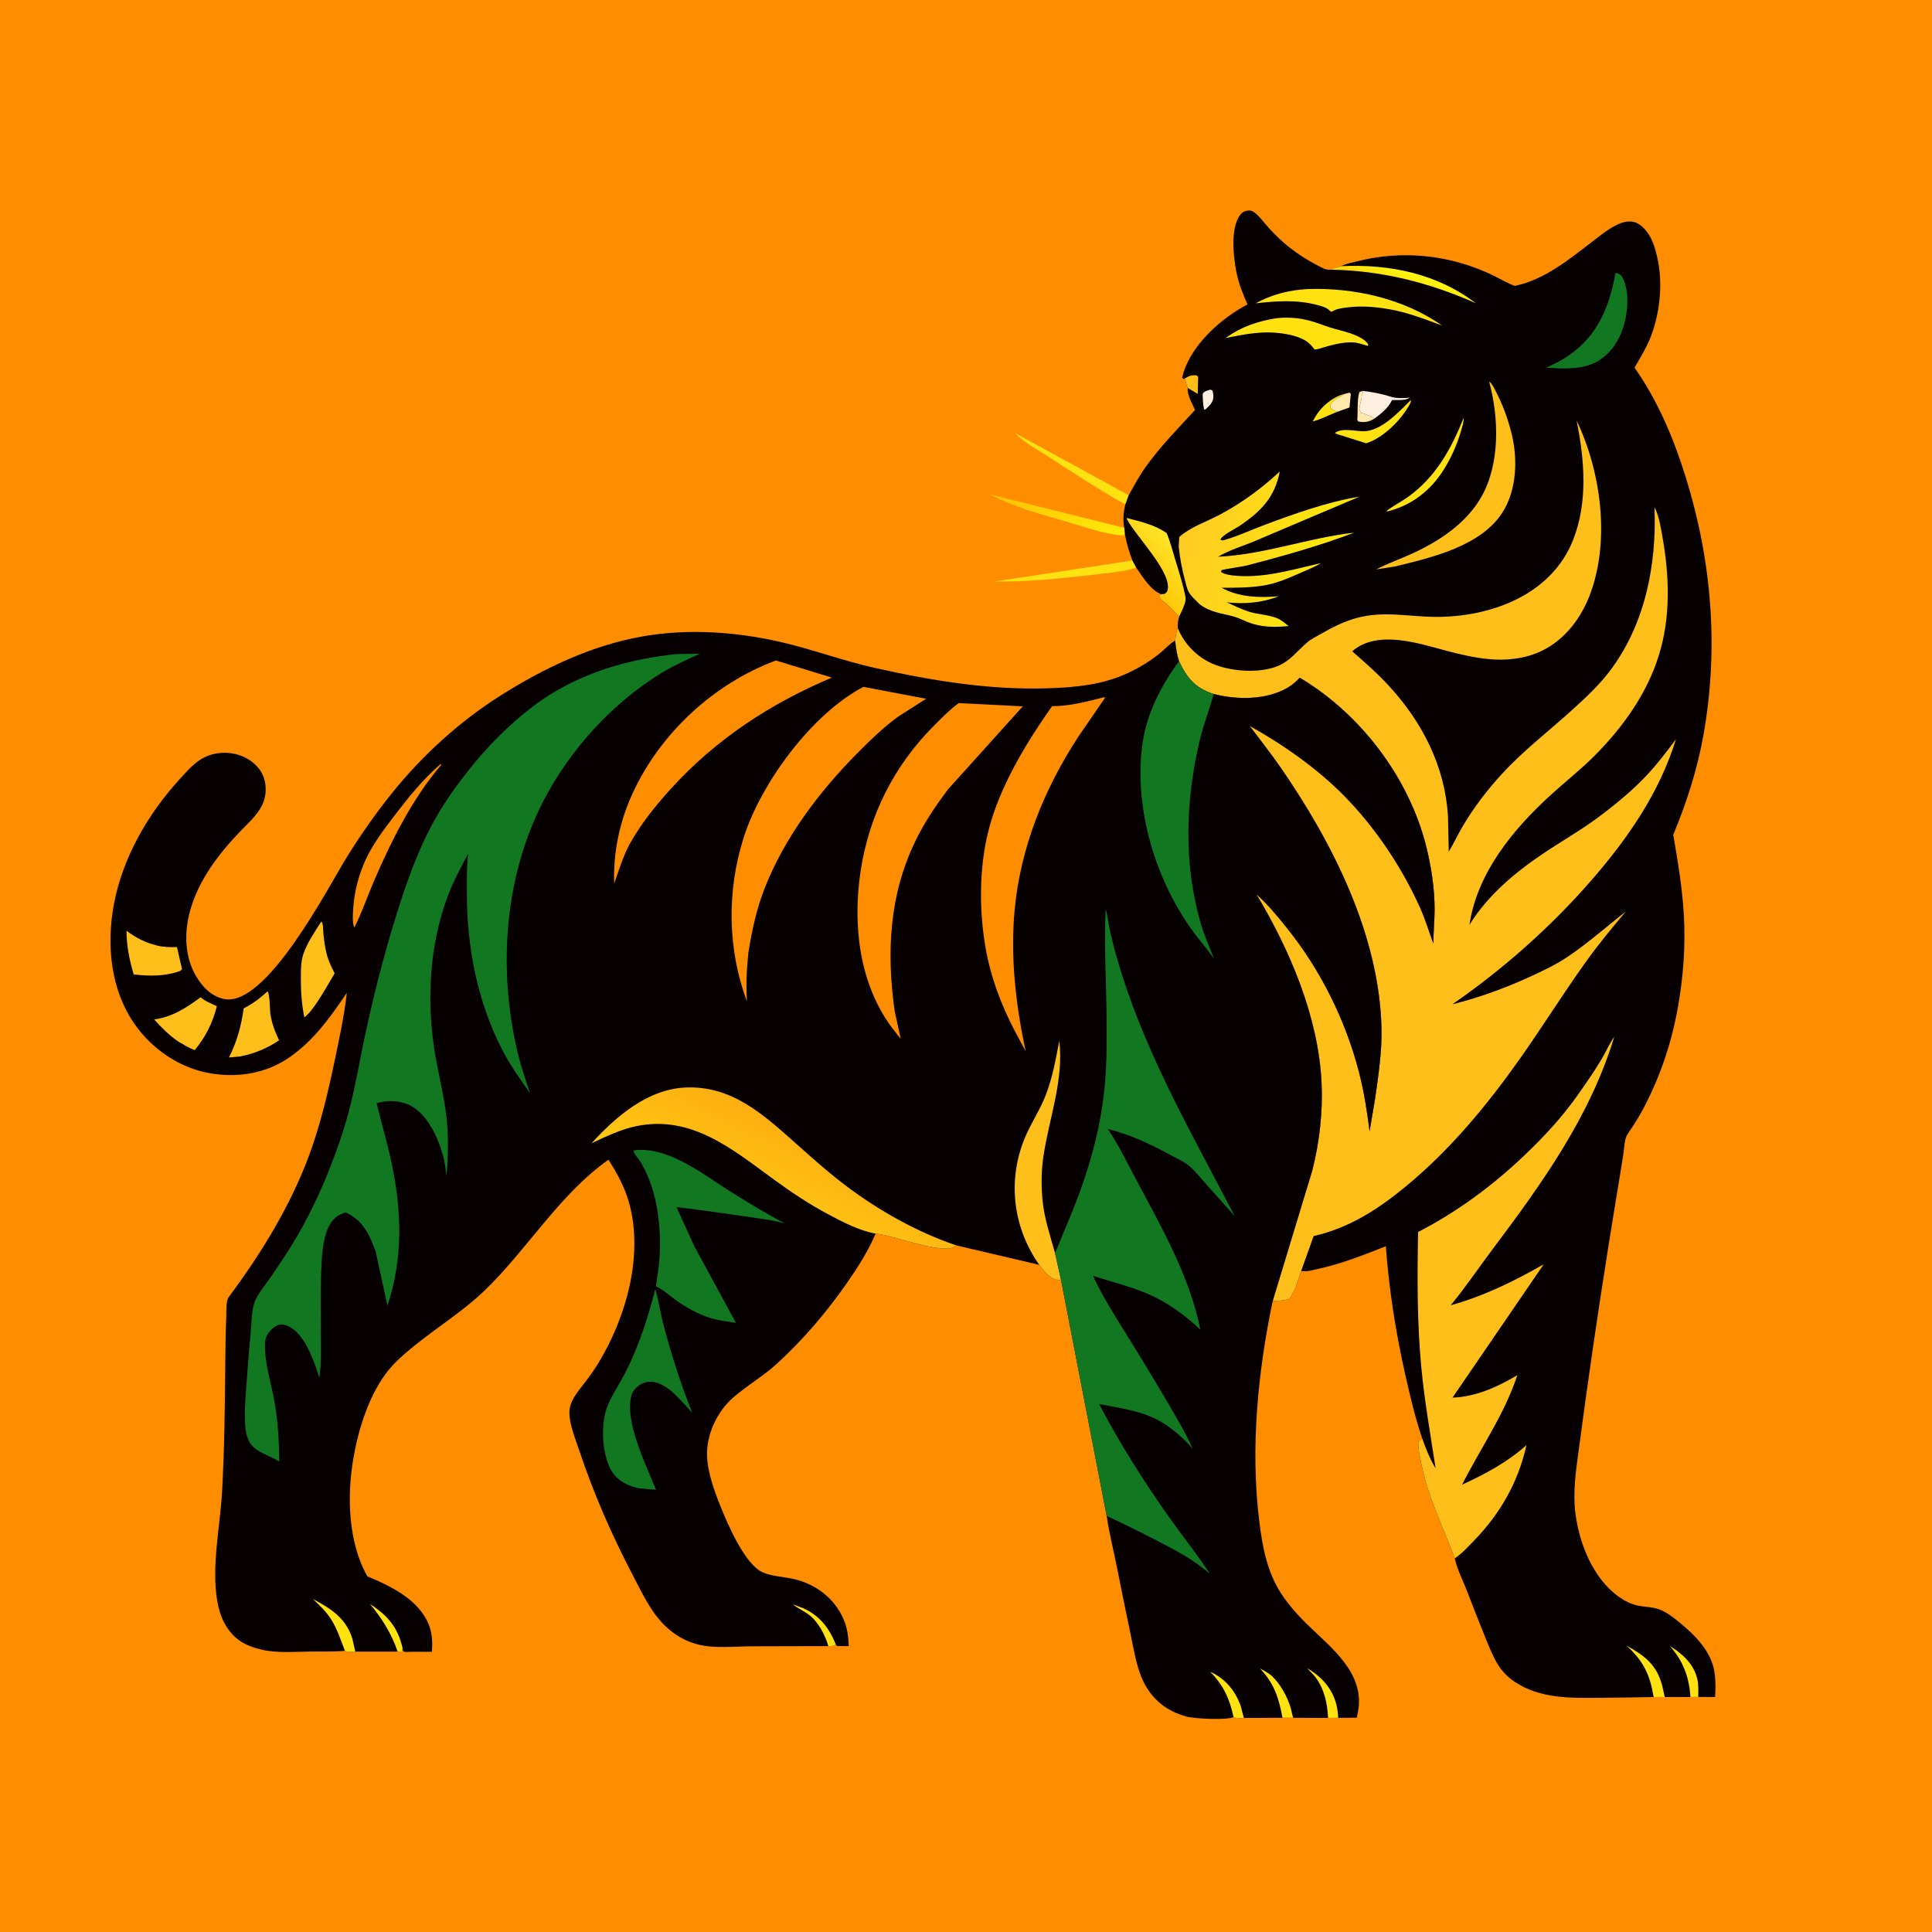 <svg version="1.1" xmlns="http://www.w3.org/2000/svg" style="display: block;" viewBox="0 0 2048 2048" width="1024" height="1024">
<defs>
	<linearGradient id="Gradient1" gradientUnits="userSpaceOnUse" x1="1120.51" y1="515.983" x2="1136.92" y2="578.643">
		<stop class="stop0" offset="0" stop-opacity="1" stop-color="rgb(255,195,1)"/>
		<stop class="stop1" offset="1" stop-opacity="1" stop-color="rgb(255,236,9)"/>
	</linearGradient>
	<linearGradient id="Gradient2" gradientUnits="userSpaceOnUse" x1="1479.3" y1="303.187" x2="1484.94" y2="286.055">
		<stop class="stop0" offset="0" stop-opacity="1" stop-color="rgb(255,216,6)"/>
		<stop class="stop1" offset="1" stop-opacity="1" stop-color="rgb(255,247,16)"/>
	</linearGradient>
	<linearGradient id="Gradient3" gradientUnits="userSpaceOnUse" x1="1212.59" y1="609.536" x2="1246.32" y2="579.863">
		<stop class="stop0" offset="0" stop-opacity="1" stop-color="rgb(255,201,8)"/>
		<stop class="stop1" offset="1" stop-opacity="1" stop-color="rgb(255,228,40)"/>
	</linearGradient>
	<linearGradient id="Gradient4" gradientUnits="userSpaceOnUse" x1="1401.63" y1="597.078" x2="1253.47" y2="560.886">
		<stop class="stop0" offset="0" stop-opacity="1" stop-color="rgb(255,231,11)"/>
		<stop class="stop1" offset="1" stop-opacity="1" stop-color="rgb(255,203,36)"/>
	</linearGradient>
	<linearGradient id="Gradient5" gradientUnits="userSpaceOnUse" x1="850.749" y1="1199.57" x2="809.287" y2="1286.58">
		<stop class="stop0" offset="0" stop-opacity="1" stop-color="rgb(252,175,17)"/>
		<stop class="stop1" offset="1" stop-opacity="1" stop-color="rgb(255,200,19)"/>
	</linearGradient>
</defs>
<path transform="translate(0,0)" fill="rgb(254,141,0)" d="M 0 0 L 2048 0 L 2048 2048 L 0 2048 L 0 0 z"/>
<path transform="translate(0,0)" fill="rgb(255,226,16)" d="M 1200.41 594.128 L 1204.49 601.803 C 1189.28 606.462 1172.44 607.641 1156.64 609.479 C 1122.78 613.42 1088.29 616.916 1054.17 616.445 L 1200.41 594.128 z"/>
<path transform="translate(0,0)" fill="rgb(255,226,16)" d="M 1192.87 534.752 C 1164.53 518.709 1137.32 501.12 1110.09 483.297 C 1099.27 476.217 1084.69 468.635 1076.02 459.122 L 1196.48 524.966 L 1192.87 534.752 z"/>
<path transform="translate(0,0)" fill="url(#Gradient1)" d="M 1049.84 524.136 L 1191.8 559.522 L 1192.46 566.334 L 1190.82 567.63 C 1171.84 566.501 1150.81 558.954 1132.61 553.584 C 1105.13 545.471 1075.06 537.894 1049.84 524.136 z"/>
<path transform="translate(0,0)" fill="rgb(7,0,0)" d="M 1322.44 322.669 C 1317.45 311.547 1312.94 300.371 1310.61 288.349 C 1307.41 271.876 1304.06 242.165 1314.59 227.854 C 1316.55 225.19 1318.95 223.712 1322.23 223.313 C 1325.25 222.946 1327.04 223.239 1329.5 225.033 C 1335.02 229.05 1339.95 235.99 1344.57 241.133 C 1351.42 248.747 1358.75 255.914 1366.81 262.247 C 1376.55 269.904 1386.81 276.349 1397.84 281.981 C 1402.16 284.185 1405.75 286.44 1410.67 285.844 C 1412.53 284.763 1414.39 284.181 1416.49 283.698 C 1418.29 283.283 1419.97 282.78 1421.73 282.158 C 1427.13 279.256 1434.12 278.172 1440.1 276.68 C 1476.59 267.588 1514.8 268.737 1550.81 279.5 C 1561.77 282.774 1572.28 286.882 1582.58 291.863 C 1590.24 295.572 1597.71 300.111 1605.7 303.047 C 1636.96 296.715 1663.33 274.98 1688.1 255.975 C 1696.82 249.285 1706.09 241.575 1716.28 237.261 C 1722.73 234.533 1730.42 233.356 1736.66 237.255 C 1750.28 245.774 1754.91 262.792 1757.74 277.597 C 1762.76 303.926 1758.97 335.529 1748.6 360.098 C 1744.21 370.5 1738.23 379.94 1732.72 389.753 C 1757.69 425.391 1774.3 465.03 1787.13 506.436 C 1814.6 595.06 1822.01 686.871 1805.87 778.4 C 1799.38 815.158 1788.03 850.451 1773.73 884.877 C 1778.52 912.783 1783.29 941.215 1784.93 969.5 C 1786.82 1002.06 1784.5 1034.24 1778.9 1066.32 C 1772.19 1104.69 1760.09 1141.09 1741.82 1175.5 C 1738.35 1182.04 1734.5 1188.36 1730.46 1194.57 C 1728.24 1197.97 1724.63 1202.31 1723.44 1206.18 C 1721.78 1211.61 1721.64 1218.35 1720.75 1224 C 1718.45 1238.67 1716 1253.32 1713.58 1267.98 C 1701.88 1338.96 1690.99 1409.86 1681.11 1481.12 C 1678.48 1500.12 1675.95 1519.14 1673.37 1538.16 C 1670.5 1559.31 1667.32 1581.35 1669.81 1602.67 C 1673.59 1635.07 1688.28 1672.73 1715.74 1692.46 C 1722.03 1696.97 1728.86 1700.47 1736.5 1702.04 C 1743.58 1703.5 1751.32 1703.39 1758.17 1705.77 C 1766.43 1708.64 1773.77 1714.52 1780.45 1719.97 C 1796.6 1733.15 1813.71 1750.21 1817.28 1771.77 C 1818.75 1780.63 1818.69 1790.01 1818.01 1798.94 L 1800.21 1798.83 L 1791.95 1798.91 L 1764.69 1798.89 L 1752.96 1798.96 C 1733.79 1799.26 1714.63 1799.6 1695.46 1799.76 C 1664.35 1800.01 1632.4 1800.77 1605.41 1782.66 C 1598.04 1777.71 1591.98 1771.4 1587.39 1763.8 C 1581.86 1754.62 1577.96 1744.29 1573.91 1734.39 C 1567.19 1717.97 1560.84 1701.38 1554.39 1684.84 C 1550.36 1674.49 1544.24 1662.6 1542.13 1651.83 C 1529.72 1618.68 1514.32 1588.48 1507.05 1553.46 C 1505.38 1545.41 1503.27 1536.75 1503.42 1528.5 L 1507.66 1525.01 C 1500.16 1502.91 1494.76 1479.88 1489.63 1457.13 C 1479.43 1411.96 1472.48 1367.24 1469.02 1321.09 C 1444.96 1330.59 1421.67 1339.8 1396.3 1345.28 C 1391.36 1346.35 1384.24 1348.6 1379.31 1347.2 C 1375.88 1356.64 1373.04 1369.2 1366.5 1376.88 C 1361.04 1378.7 1354.86 1378.91 1349.13 1379.06 L 1391.13 1240.62 C 1398.74 1210.32 1402.41 1178.74 1400.89 1147.5 C 1397.49 1077.72 1367.37 1007.26 1331.82 947.937 C 1343.69 958.44 1354.26 971.369 1364.18 983.717 C 1399.68 1027.94 1425.99 1080.73 1440.34 1135.59 C 1445.82 1156.56 1449.09 1177.69 1451.81 1199.15 L 1457.66 1164.57 C 1461.14 1140.21 1465.03 1114.34 1464.43 1089.72 C 1462.03 990.938 1412.73 893.617 1357.66 813.81 C 1347.15 798.573 1335.74 784.22 1324.64 769.415 C 1360.18 789.2 1396.19 814.458 1424.72 843.422 C 1457.83 877.032 1486.14 919.312 1505.42 962.302 C 1510.98 974.702 1514.72 987.578 1519.47 1000.27 C 1519.41 988.45 1520.66 976.634 1520.73 964.825 C 1520.85 942.479 1517.24 918.649 1511.8 897.027 C 1493.44 824.119 1442.26 756.733 1377.79 718.39 C 1374.29 722.138 1370.01 725.969 1365.59 728.602 C 1342.75 742.21 1311.6 742.07 1286.53 735.661 L 1285.23 735.283 C 1266.58 728.952 1257.79 718.169 1249.85 700.968 C 1247.5 693.779 1246.46 686.651 1245.68 679.168 C 1246.35 674.399 1246.6 670.433 1248.59 665.945 C 1248.16 661.3 1248.69 657.954 1250.01 653.492 C 1248.45 652.428 1247.5 651.622 1246.34 650.109 C 1242.84 645.544 1237.62 640.913 1233.12 637.327 L 1232 636.469 C 1229.89 634.708 1229.84 634.645 1229.51 632 L 1228.38 630.686 L 1230.84 629.949 C 1219.49 625.309 1211.19 611.43 1204.49 601.803 L 1200.41 594.128 C 1196.87 584.863 1194.21 576.094 1192.46 566.334 L 1191.8 559.522 C 1190.03 551.204 1190.94 542.935 1192.87 534.752 L 1196.48 524.966 C 1202.2 514.628 1207.62 504.579 1214.5 494.917 C 1229.9 473.304 1248.85 454.104 1266.77 434.589 C 1263.76 427.626 1258.24 418.812 1259.06 411.223 C 1257.58 408.19 1256.81 404.522 1255.95 401.263 L 1254.71 401.66 L 1253.05 400.5 L 1254.64 394.617 C 1264.43 364.146 1294.84 337.113 1322.44 322.669 z"/>
<path transform="translate(0,0)" fill="rgb(254,239,224)" d="M 1283.01 413.036 L 1285.17 413.925 C 1285.93 416.164 1286.28 418.068 1286.24 420.453 C 1286.12 426.779 1281.92 429.98 1277.73 434.103 L 1276.3 433.855 C 1275.17 428.361 1275.02 423.085 1274.89 417.5 C 1276.43 414.451 1279.86 414.128 1283.01 413.036 z"/>
<path transform="translate(0,0)" fill="rgb(254,232,170)" d="M 1457.34 443.493 C 1451.47 447.213 1446.81 448.089 1440 446.886 L 1438.76 445 C 1439.6 435.888 1438.35 423.962 1441.01 415.5 L 1444.52 414.328 C 1444.5 416.624 1444.81 417.014 1443.49 419 L 1443.5 419.914 C 1443.49 422.345 1443.23 423.279 1442.49 425.5 L 1440.95 433.5 L 1442.52 437.5 C 1447.75 439.127 1452.6 440.698 1457.34 443.493 z"/>
<path transform="translate(0,0)" fill="rgb(254,191,27)" d="M 1255.95 401.263 C 1260.27 398.375 1263.32 397.454 1268.5 397.904 L 1270.1 399.5 L 1269.65 417.564 L 1259.06 411.223 C 1257.58 408.19 1256.81 404.522 1255.95 401.263 z"/>
<path transform="translate(0,0)" fill="rgb(255,226,16)" d="M 1391.56 446.738 L 1394.01 442.246 C 1400.71 430.759 1412.22 421.143 1425.03 417.596 L 1424.26 418.21 C 1422.6 419.512 1421.47 420.359 1419.48 421.088 C 1416.18 422.3 1411.46 426.309 1410 429.5 C 1410.43 432.228 1410.18 432.653 1412.55 434.311 C 1414.11 435.403 1415.94 435.891 1417.73 436.484 C 1408.78 439.734 1400.93 444.298 1391.56 446.738 z"/>
<path transform="translate(0,0)" fill="rgb(254,232,170)" d="M 1425.03 417.596 L 1430.5 416.173 L 1431.94 417.5 L 1430.49 431.949 L 1417.73 436.484 C 1415.94 435.891 1414.11 435.403 1412.55 434.311 C 1410.18 432.653 1410.43 432.228 1410 429.5 C 1411.46 426.309 1416.18 422.3 1419.48 421.088 C 1421.47 420.359 1422.6 419.512 1424.26 418.21 L 1425.03 417.596 z"/>
<path transform="translate(0,0)" fill="rgb(255,226,16)" d="M 1791.95 1798.91 C 1790.55 1777.72 1784.27 1760.9 1770.18 1744.86 C 1783.6 1753.18 1795.66 1764.02 1799.3 1780.21 C 1800.63 1786.13 1800.31 1792.79 1800.21 1798.83 L 1791.95 1798.91 z"/>
<path transform="translate(0,0)" fill="rgb(255,226,16)" d="M 1724.09 1744.38 C 1743.29 1755.03 1755.94 1764.43 1761.93 1786.5 L 1764.69 1798.89 L 1752.96 1798.96 C 1749 1775.24 1742.12 1760.62 1724.09 1744.38 z"/>
<path transform="translate(0,0)" fill="rgb(255,226,16)" d="M 1551.62 442.758 C 1551.71 447.511 1549.75 453.322 1548.41 457.881 C 1544.32 471.756 1538.33 485.134 1530.7 497.422 C 1516.71 519.968 1495.94 536.197 1470 542.267 C 1470 541.123 1471.1 540.593 1472 539.952 C 1478.56 535.284 1485.89 531.567 1492.52 526.806 C 1522.06 505.591 1538.36 475.849 1551.62 442.758 z"/>
<path transform="translate(0,0)" fill="rgb(254,239,224)" d="M 1444.52 414.328 C 1454.47 415.582 1464.07 417.239 1473.62 420.379 C 1479.68 422.375 1487.96 422.271 1494.28 421.5 C 1490.51 424.841 1480.66 423.965 1475.64 424.039 C 1471.45 432.665 1464.79 437.759 1457.34 443.493 C 1452.6 440.698 1447.75 439.127 1442.52 437.5 L 1440.95 433.5 L 1442.49 425.5 C 1443.23 423.279 1443.49 422.345 1443.5 419.914 L 1443.49 419 C 1444.81 417.014 1444.5 416.624 1444.52 414.328 z"/>
<path transform="translate(0,0)" fill="rgb(255,226,16)" d="M 1495.63 423.944 C 1495.61 425.503 1495.42 426.672 1494.67 428.061 C 1485.49 444.984 1466.9 463.872 1448.22 469.909 L 1422.24 461.649 C 1419.75 460.946 1417.22 460.413 1415.02 459 C 1422.54 453.211 1436.53 457.157 1445.46 457.156 C 1464.17 457.155 1483.44 436.09 1495.63 423.944 z"/>
<path transform="translate(0,0)" fill="url(#Gradient2)" d="M 1421.73 282.158 C 1472.89 279.793 1523.02 289.821 1564.43 321.442 C 1514.92 299.473 1465.03 286.872 1410.67 285.844 C 1412.53 284.763 1414.39 284.181 1416.49 283.698 C 1418.29 283.283 1419.97 282.78 1421.73 282.158 z"/>
<path transform="translate(0,0)" fill="rgb(255,226,16)" d="M 1352.94 337.347 C 1363.39 336.252 1373.76 336.64 1384 338.943 L 1387.62 339.763 C 1395.14 341.673 1402.42 344.752 1409.81 347.123 C 1421.12 350.748 1443.93 354.534 1450.5 365.235 L 1449.87 366.624 C 1445.18 365.393 1440.32 363.438 1435.48 363.04 C 1422.95 362.011 1409.07 366.445 1397.22 369.98 L 1393.52 370.5 C 1391.05 367.217 1388.44 364.13 1385 361.817 C 1378.51 357.454 1369.31 355.04 1361.62 353.814 C 1338.99 350.206 1321.04 354.019 1299.04 358.354 C 1315.96 346.353 1332.58 340.64 1352.94 337.347 z"/>
<path transform="translate(0,0)" fill="url(#Gradient3)" d="M 1193.99 548.984 C 1208.88 552.899 1223.88 556.168 1236.68 565.113 C 1240.46 573.848 1242.67 583.006 1245.45 592.076 C 1249.53 605.397 1253.66 618.293 1256.49 631.923 C 1257.54 636.975 1255.47 641.12 1253.65 645.732 L 1250.01 653.492 C 1248.45 652.428 1247.5 651.622 1246.34 650.109 C 1242.84 645.544 1237.62 640.913 1233.12 637.327 L 1232 636.469 C 1229.89 634.708 1229.84 634.645 1229.51 632 L 1228.38 630.686 L 1230.84 629.949 L 1234.5 629.627 C 1235.96 628.392 1236.91 628.009 1237.51 626.125 C 1243.43 607.543 1203.25 567.525 1194.76 550.552 L 1193.99 548.984 z"/>
<path transform="translate(0,0)" fill="rgb(255,226,16)" d="M 1385.58 306.432 C 1434.7 304.621 1488.04 316.436 1528.54 345.059 C 1512.31 338.994 1496.91 333.074 1479.97 329.212 C 1462.48 325.58 1444.84 323.579 1427.04 326.006 C 1422.54 326.621 1417.23 327.258 1413.24 329.574 L 1411.72 330.5 L 1410.22 329.906 L 1408.03 327.917 C 1404.79 325.378 1399.61 324.17 1395.63 323.121 C 1374.41 317.532 1352.5 319.084 1331 321.55 C 1348.43 312.09 1365.81 307.663 1385.58 306.432 z"/>
<path transform="translate(0,0)" fill="rgb(17,119,33)" d="M 1712.55 289.197 C 1714 289.63 1715.93 290.08 1717.18 290.959 C 1720.24 293.112 1722.17 298.802 1723.03 302.328 L 1723.38 303.817 C 1724.7 309.188 1725.09 313.978 1725.04 319.501 C 1724.85 339.226 1718.43 361.251 1703.77 375.184 C 1689.25 388.991 1673.7 390.651 1654.6 390.568 L 1638.74 389.713 C 1647.01 386.236 1655.2 382.146 1662.6 377.068 C 1693.87 355.624 1705.92 325.262 1712.55 289.197 z"/>
<path transform="translate(0,0)" fill="rgb(254,191,27)" d="M 1578.56 404.617 L 1579.33 405.067 C 1581.81 406.971 1583.97 411.783 1585.44 414.574 C 1593 428.933 1598.65 444.512 1602.5 460.272 C 1608.93 486.563 1607.78 518.822 1593.19 542.384 C 1570.63 578.833 1517.72 591.019 1478.73 600.466 L 1458.69 603.595 C 1471.14 597.228 1484.52 592.54 1497.25 586.681 C 1526.02 573.428 1554.38 554.706 1570.36 526.642 C 1590.27 491.686 1588.98 442.357 1578.56 404.617 z"/>
<path transform="translate(0,0)" fill="url(#Gradient4)" d="M 1250.06 569.218 C 1262.56 558.246 1278.61 553.289 1293.13 545.533 C 1316.57 533.013 1337.24 517.852 1356.65 499.78 C 1351.36 526.993 1336.9 541.922 1314.39 557.196 C 1309.72 560.36 1294.95 567.499 1293.67 572.08 C 1296.21 573.442 1296.91 572.744 1299.7 571.913 C 1313.01 567.946 1326.17 561.798 1339.21 556.909 C 1371.64 544.746 1406.88 532.061 1441.13 526.471 C 1404.62 542.039 1368 557.378 1331.5 572.984 C 1317.82 578.832 1304.09 582.587 1291.12 590.17 C 1339.99 587.999 1386.89 570.089 1435.49 564.633 C 1398.68 578.642 1359.67 589.501 1321.57 599.472 C 1318.13 600.371 1296.08 603.641 1295.25 604.292 C 1294.73 604.707 1294.55 605.431 1294.2 606 C 1298.28 610.134 1313.03 610.653 1318.98 610.744 C 1346.65 611.164 1373.62 602.939 1400.34 596.904 C 1393.64 601.065 1386.08 603.928 1378.88 607.126 C 1366.48 612.632 1353.83 618.173 1340.37 620.5 C 1325.34 623.098 1310.16 623.052 1294.97 623.044 C 1312.78 633.113 1335.61 633.946 1355.52 631.992 C 1337.99 639.032 1319.05 640.538 1300.4 638.525 C 1308.09 641.947 1315.95 645.918 1323.98 648.416 C 1333.47 651.368 1344.68 651.654 1353.69 655.279 C 1357.94 656.988 1362.38 660.738 1365.87 663.656 C 1350.86 665.06 1336.99 665.085 1322.79 659.481 C 1317.68 657.461 1312.63 654.787 1307.31 653.372 C 1294.07 649.848 1283.15 649.113 1271.7 640.568 C 1268.08 636.778 1263.05 632.489 1260.37 628.03 C 1258.14 624.337 1257.09 618.729 1255.97 614.573 C 1252.86 603.088 1250.8 591.543 1249.48 579.73 L 1250.06 569.218 z"/>
<path transform="translate(0,0)" fill="rgb(254,191,27)" d="M 1503.25 1305.95 C 1545.31 1284.35 1583.4 1255.98 1617.47 1223.29 C 1637.31 1204.26 1655.63 1184.48 1671.55 1162.04 C 1680.54 1149.35 1689.57 1136.46 1697.54 1123.1 C 1702.26 1115.19 1705.96 1106.43 1711.26 1098.92 C 1685.24 1184.14 1634.69 1254.3 1581.84 1324.73 C 1567.19 1344.26 1553.32 1364.85 1537.8 1383.65 C 1572.74 1373.95 1605.04 1358.2 1636.39 1340.21 L 1539.71 1481.54 C 1564.11 1480.78 1587.92 1470.09 1608.45 1457.71 C 1594.89 1499.12 1569.36 1535.25 1549.83 1573.84 C 1574.72 1562.31 1597.42 1550.37 1618.1 1531.91 C 1609.3 1571.66 1589.9 1605.2 1561.48 1634.18 C 1555.42 1640.37 1549.43 1647.1 1542.13 1651.83 C 1529.72 1618.68 1514.32 1588.48 1507.05 1553.46 C 1505.38 1545.41 1503.27 1536.75 1503.42 1528.5 L 1507.66 1525.01 C 1511.61 1536.06 1515.75 1546.48 1521.82 1556.55 C 1516.35 1520.57 1510 1485.23 1506.59 1448.88 C 1502.12 1401.25 1502.33 1353.72 1503.25 1305.95 z"/>
<path transform="translate(0,0)" fill="rgb(254,191,27)" d="M 1248.59 665.945 C 1255.2 682.503 1269.08 696.656 1285.5 703.667 C 1304.84 711.929 1335.23 714.072 1354.71 705.955 C 1367.61 700.576 1375.26 689.948 1385.5 681.116 C 1389.67 677.516 1395.02 674.947 1399.79 672.203 C 1412.13 665.095 1424.68 658.714 1438.5 654.986 C 1466.85 647.338 1493.5 653.809 1521.99 653.931 C 1580.36 654.181 1644.6 630.595 1667.55 572.369 C 1683.47 531.975 1679.62 487.319 1671.28 445.785 C 1696.92 499.658 1706.75 571.129 1686.25 628.1 C 1676.83 654.285 1659.3 678.11 1633.7 690.211 C 1616.27 698.452 1596.25 700.549 1577.2 698.591 C 1562.76 697.107 1548.45 693.841 1534.45 690.143 C 1503.97 682.093 1460.35 667.053 1433.36 690.377 C 1446.88 702.232 1460.41 714.067 1472.57 727.341 C 1507.88 765.888 1531.48 811.986 1534.92 864.787 L 1535.74 902.784 C 1541.07 894.07 1545.3 884.733 1550.5 875.93 C 1562.16 856.162 1576.48 837.409 1592.01 820.5 C 1614.8 795.684 1641.07 775.648 1665.92 753.14 C 1679.66 740.702 1693.95 727.532 1705.3 712.844 C 1743.65 663.176 1756.32 599.189 1753.82 537.642 C 1758.66 546.797 1760.49 559.066 1762.29 569.186 C 1769.63 610.616 1771.09 653.691 1758.57 694.289 C 1745.95 735.223 1720.42 770.831 1690.44 800.96 C 1675.72 815.764 1659.19 828.674 1643.78 842.738 C 1603.93 879.104 1565.84 925.252 1557.7 980.255 C 1577.32 948.825 1605.99 924.812 1636.52 904.332 C 1655.61 891.523 1675.82 880.103 1694.25 866.36 C 1712.5 852.753 1730.33 838.117 1745.92 821.5 C 1757.08 809.601 1766.8 796.642 1776.59 783.624 C 1758.96 840.548 1725.66 888.622 1686.88 933.215 C 1643.82 982.742 1593.51 1027.27 1539.54 1064.61 C 1567.16 1057.75 1594.74 1047.75 1620.61 1035.96 C 1635.18 1029.32 1649.59 1022.53 1662.88 1013.5 C 1684.3 998.952 1703.28 982.072 1723.55 966.109 C 1708.84 983.489 1694.46 1000.94 1681.18 1019.46 C 1656.79 1053.47 1634.64 1089.14 1610.44 1123.32 C 1575.88 1172.12 1537.38 1218.57 1491.18 1256.84 C 1461.26 1281.63 1430.84 1301.48 1392.5 1310.28 L 1379.31 1347.2 C 1375.88 1356.64 1373.04 1369.2 1366.5 1376.88 C 1361.04 1378.7 1354.86 1378.91 1349.13 1379.06 L 1391.13 1240.62 C 1398.74 1210.32 1402.41 1178.74 1400.89 1147.5 C 1397.49 1077.72 1367.37 1007.26 1331.82 947.937 C 1343.69 958.44 1354.26 971.369 1364.18 983.717 C 1399.68 1027.94 1425.99 1080.73 1440.34 1135.59 C 1445.82 1156.56 1449.09 1177.69 1451.81 1199.15 L 1457.66 1164.57 C 1461.14 1140.21 1465.03 1114.34 1464.43 1089.72 C 1462.03 990.938 1412.73 893.617 1357.66 813.81 C 1347.15 798.573 1335.74 784.22 1324.64 769.415 C 1360.18 789.2 1396.19 814.458 1424.72 843.422 C 1457.83 877.032 1486.14 919.312 1505.42 962.302 C 1510.98 974.702 1514.72 987.578 1519.47 1000.27 C 1519.41 988.45 1520.66 976.634 1520.73 964.825 C 1520.85 942.479 1517.24 918.649 1511.8 897.027 C 1493.44 824.119 1442.26 756.733 1377.79 718.39 C 1374.29 722.138 1370.01 725.969 1365.59 728.602 C 1342.75 742.21 1311.6 742.07 1286.53 735.661 L 1285.23 735.283 C 1266.58 728.952 1257.79 718.169 1249.85 700.968 C 1247.5 693.779 1246.46 686.651 1245.68 679.168 C 1246.35 674.399 1246.6 670.433 1248.59 665.945 z"/>
<path transform="translate(0,0)" fill="rgb(7,0,0)" d="M 367.665 1052.41 C 350.266 1078.07 333.156 1102.39 307.394 1120.44 C 282.334 1138 251.983 1142.89 222.056 1137.61 C 190.185 1131.99 161.121 1112.02 142.644 1085.52 C 117.109 1048.89 112.717 1001.51 120.735 958.572 C 129.919 909.389 156.514 863.266 189.906 826.558 C 196.672 819.121 203.726 810.859 212.219 805.37 C 223.361 798.171 237.057 796.319 249.885 799.362 C 260.421 801.862 271.081 808.634 276.672 818.019 C 282.96 828.573 283.192 842.164 277.981 853.207 C 272.847 864.089 262.783 872.778 254.561 881.385 C 231.39 905.643 210.403 933.02 201.391 965.877 C 195.211 988.411 195.647 1014.27 207.859 1034.79 C 214.551 1046.03 223.453 1055.57 236.597 1058.78 C 281.873 1069.87 348.356 939.366 368.712 906.815 C 382.95 884.047 398.717 861.616 415.536 840.697 C 447.834 800.525 487.686 764.225 531.386 736.802 C 577.734 707.717 627.872 683.759 682.245 674.43 C 730.084 666.222 780.188 669.705 827.344 680.509 C 860.845 688.185 893.208 700.346 926.737 707.87 C 987.653 721.539 1049.16 731.703 1111.79 729.578 C 1139.87 728.625 1167.1 726.068 1193.1 714.579 C 1206.36 708.723 1218.94 701.081 1230.18 691.924 C 1234.84 688.128 1239.69 682.588 1244.79 679.617 L 1245.68 679.168 C 1246.46 686.651 1247.5 693.779 1249.85 700.968 C 1257.79 718.169 1266.58 728.952 1285.23 735.283 L 1286.53 735.661 C 1311.6 742.07 1342.75 742.21 1365.59 728.602 C 1370.01 725.969 1374.29 722.138 1377.79 718.39 C 1442.26 756.733 1493.44 824.119 1511.8 897.027 C 1517.24 918.649 1520.85 942.479 1520.73 964.825 C 1520.66 976.634 1519.41 988.45 1519.47 1000.27 C 1514.72 987.578 1510.98 974.702 1505.42 962.302 C 1486.14 919.312 1457.83 877.032 1424.72 843.422 C 1396.19 814.458 1360.18 789.2 1324.64 769.415 C 1335.74 784.22 1347.15 798.573 1357.66 813.81 C 1412.73 893.617 1462.03 990.938 1464.43 1089.72 C 1465.03 1114.34 1461.14 1140.21 1457.66 1164.57 L 1451.81 1199.15 C 1449.09 1177.69 1445.82 1156.56 1440.34 1135.59 C 1425.99 1080.73 1399.68 1027.94 1364.18 983.717 C 1354.26 971.369 1343.69 958.44 1331.82 947.937 C 1367.37 1007.26 1397.49 1077.72 1400.89 1147.5 C 1402.41 1178.74 1398.74 1210.32 1391.13 1240.62 L 1349.13 1379.06 C 1333.28 1454.82 1325.41 1534.89 1334.81 1612 C 1338.12 1639.16 1343.1 1666.62 1358.5 1689.83 C 1366.16 1701.38 1375.59 1712.07 1385.5 1721.74 C 1411.45 1747.06 1447.39 1773.75 1439.46 1814.93 L 1438.2 1820.86 L 1418.57 1820.98 L 1407.81 1821.11 L 1370.73 1820.94 L 1359.49 1820.93 L 1318.54 1821.12 C 1315.1 1821.17 1310.72 1821.77 1307.61 1820.17 C 1300.68 1823.68 1265.68 1821.93 1257.64 1819.62 L 1256 1819.11 C 1247.23 1816.56 1239.6 1813.01 1232.28 1807.48 C 1222.72 1800.25 1215.51 1790.69 1210.75 1779.7 C 1204.25 1764.71 1201.76 1747.9 1198.42 1732 C 1193.76 1709.79 1189.13 1687.6 1184.8 1665.31 C 1181.03 1645.88 1175.98 1626.52 1173.12 1606.95 L 1124.79 1357.14 L 1122.44 1356.98 C 1112.66 1355.84 1107.36 1348.07 1101.74 1340.81 L 1013.46 1320.1 L 1012.51 1321.06 C 1001.18 1331.01 944.037 1308.41 928.202 1307.72 C 919.999 1326.9 908.792 1344.29 896.861 1361.34 C 875.361 1392.05 850.905 1420.58 823.202 1445.9 C 808.737 1459.12 791.867 1468.69 777.304 1481.37 C 760.304 1496.18 748.806 1520.4 749.5 1543.05 C 750.046 1560.86 757.371 1581.03 764.015 1597.4 C 771.652 1616.22 789.864 1659.01 809 1666.95 C 818.557 1670.91 828.878 1671.28 838.903 1673.27 C 863.529 1678.18 884.584 1693.63 894.44 1717.01 C 898.328 1726.24 899.336 1735 899.713 1744.94 L 887.5 1744.91 L 885.901 1743.13 C 882.891 1745.34 881.715 1744.91 878.061 1744.96 C 850.934 1745.03 823.807 1745.09 796.679 1745.16 C 778.613 1745.21 757.335 1747.69 739.858 1743.21 C 725.924 1739.64 714.265 1732.6 704.093 1722.5 C 689.726 1708.23 680.955 1689.23 671.661 1671.5 C 648.887 1628.05 629.549 1584.08 614.018 1537.53 C 609.898 1525.18 603.844 1510.89 603.56 1497.84 C 603.284 1485.15 612.796 1474.93 620.02 1465.46 C 625.179 1458.7 630.119 1451.81 634.527 1444.53 C 663.665 1396.41 682.371 1330.95 666.871 1275.11 C 662.327 1258.74 654.173 1243.56 644.958 1229.38 C 592.21 1266.82 559.077 1324.54 512.904 1368.76 C 490.97 1389.77 464.272 1406.4 440.563 1425.49 C 429.053 1434.76 417.542 1444.49 408.723 1456.46 C 390.261 1481.52 379.603 1516.29 374.462 1546.64 C 367.748 1586.29 369.018 1635.15 389.469 1671.01 C 414.31 1681.33 444.118 1695.68 454.642 1722.48 C 458.268 1731.71 458.53 1741.19 457.88 1750.97 C 450.229 1750.96 442.578 1750.95 434.927 1750.95 C 433.57 1750.95 429.669 1751.4 428.5 1750.94 C 427.858 1750.69 427.514 1749.98 427.02 1749.5 L 426.764 1747.17 L 425.95 1750.5 L 421.545 1750.81 L 376.596 1750.82 C 372.976 1750.97 368.959 1751.58 365.636 1749.95 C 353.654 1751.1 341.083 1750.58 329.018 1750.71 C 312.196 1750.91 293.31 1752.57 276.881 1748.6 C 268.411 1746.55 260.493 1743.84 253.345 1738.68 C 240.034 1729.07 233.072 1713.43 230.354 1697.6 C 223.921 1660.13 233.316 1619.03 235.406 1581.29 C 237.886 1536.5 238.4 1491.56 238.79 1446.71 C 238.941 1429.33 239.214 1411.97 239.893 1394.6 C 240.104 1389.21 239.273 1379.21 242.588 1374.76 C 276.785 1328.84 307.817 1278.43 327.721 1224.56 C 339.584 1192.45 347.585 1158.56 354.599 1125.09 C 359.597 1101.23 364.938 1076.64 367.665 1052.41 z"/>
<path transform="translate(0,0)" fill="rgb(255,226,16)" d="M 878.061 1744.96 C 874.842 1733.11 866.961 1718.45 856.875 1711.22 C 851.784 1707.56 846.047 1704.98 841.008 1701.21 L 840.332 1700.7 L 851.009 1704.59 C 868.485 1712.26 879.138 1725.71 885.901 1743.13 C 882.891 1745.34 881.715 1744.91 878.061 1744.96 z"/>
<path transform="translate(0,0)" fill="rgb(255,226,16)" d="M 392.267 1700.41 C 411.099 1712.58 421.829 1725.16 426.764 1747.17 L 425.95 1750.5 L 421.545 1750.81 C 415.048 1731.81 405.063 1715.7 392.267 1700.41 z"/>
<path transform="translate(0,0)" fill="rgb(255,226,16)" d="M 1407.81 1821.11 C 1407.07 1805.56 1404 1790.98 1394.62 1778.14 C 1391.98 1774.53 1388.49 1771.65 1385.57 1768.31 C 1400.78 1777.3 1412.04 1789.38 1416.6 1806.81 C 1417.8 1811.38 1418.25 1816.28 1418.57 1820.98 L 1407.81 1821.11 z"/>
<path transform="translate(0,0)" fill="rgb(255,226,16)" d="M 1282.75 1772.05 C 1298.51 1779.2 1308.98 1791.57 1315.02 1807.83 L 1318.54 1821.12 C 1315.1 1821.17 1310.72 1821.77 1307.61 1820.17 C 1303.34 1800.57 1296.98 1786.52 1282.75 1772.05 z"/>
<path transform="translate(0,0)" fill="rgb(255,226,16)" d="M 1359.49 1820.93 C 1355.61 1799.76 1350.62 1784.48 1335.6 1768.6 C 1339.44 1770.74 1343.87 1772.91 1347.21 1775.78 C 1356.57 1783.82 1364.72 1798.51 1368.14 1810.35 L 1370.73 1820.94 L 1359.49 1820.93 z"/>
<path transform="translate(0,0)" fill="rgb(255,226,16)" d="M 331.588 1695.01 C 350.628 1705 366.743 1715.28 373.491 1737.01 L 376.596 1750.82 C 372.976 1750.97 368.959 1751.58 365.636 1749.95 C 361.196 1738.39 357.176 1725.83 350.292 1715.46 C 345.075 1707.6 338.47 1701.38 331.588 1695.01 z"/>
<path transform="translate(0,0)" fill="rgb(254,191,27)" d="M 134.102 986.631 C 144.286 994.365 154.091 999.185 166.5 1002.34 C 173.549 1004.14 180.39 1004 187.622 1004.02 L 192.977 1027.5 L 190.696 1029.36 C 174.627 1035.05 158.506 1034.85 141.706 1032.92 C 137.125 1017.01 134.165 1003.34 134.102 986.631 z"/>
<path transform="translate(0,0)" fill="rgb(254,191,27)" d="M 212.76 1057.11 C 217.208 1061.37 224.303 1064.03 229.888 1066.54 C 225.288 1084.63 218.199 1098.78 206.437 1113.15 C 200.403 1110.98 194.933 1107.52 189.393 1104.33 C 179.412 1097.57 171.482 1089.61 163.424 1080.68 C 183.005 1077.9 197.05 1068.55 212.76 1057.11 z"/>
<path transform="translate(0,0)" fill="rgb(254,191,27)" d="M 283.578 1050.89 C 286.139 1053.57 285.941 1070.22 286.602 1074.65 C 288.142 1084.97 291.399 1093.38 295.825 1102.77 C 283.048 1111.41 269.704 1116.85 254.636 1119.84 L 242.695 1120.95 C 251.49 1103.46 255.521 1088.17 258.341 1068.89 C 268.014 1063.96 275.589 1058.26 283.578 1050.89 z"/>
<path transform="translate(0,0)" fill="rgb(254,191,27)" d="M 340.662 976.77 C 342.837 979.018 342.381 984.907 342.673 988.243 C 343.337 995.821 344.361 1003.43 346.168 1010.83 C 347.999 1018.32 351.254 1024.95 354.748 1031.79 C 346.372 1045.68 338.521 1060.54 328.261 1073.12 L 322.643 1078.63 C 319.72 1063.89 318.819 1050.35 318.912 1035.34 C 318.961 1027.48 318.966 1019.5 321.394 1011.94 C 325.275 999.836 333.894 987.451 340.662 976.77 z"/>
<path transform="translate(0,0)" fill="rgb(254,141,0)" d="M 466.944 809.98 L 467.728 810.773 C 437.143 846.407 414.654 891.555 396.169 934.495 C 389.245 950.58 383.498 967.817 375.505 983.354 C 373.202 977.457 374.133 967.827 374.539 961.594 C 375.64 944.713 380.619 926.404 387.724 911.077 C 395.411 894.496 406.861 879.388 417.923 864.909 C 433.066 845.091 448.091 826.448 466.944 809.98 z"/>
<path transform="translate(0,0)" fill="rgb(254,191,27)" d="M 1101.74 1340.81 L 1099.66 1337.86 C 1073.27 1298.54 1068.26 1249.69 1086.41 1206.14 C 1092.87 1190.64 1102.33 1176.83 1108.45 1161.09 C 1115.94 1141.82 1118.98 1123.37 1122.9 1103.28 C 1127.77 1144.83 1112.4 1184.37 1106.2 1224.87 C 1103.78 1240.7 1103.64 1256.47 1105.13 1272.4 C 1106.89 1291.25 1113.27 1310 1118.33 1328.16 L 1124.79 1357.14 L 1122.44 1356.98 C 1112.66 1355.84 1107.36 1348.07 1101.74 1340.81 z"/>
<path transform="translate(0,0)" fill="rgb(17,119,33)" d="M 694.593 1366.78 C 695.748 1367.97 701.34 1396.74 702.397 1400.81 C 710.925 1433.71 721.056 1465.88 733.758 1497.42 C 722.965 1486.45 710.177 1468.78 694.435 1465.24 C 689.036 1464.02 683.385 1464.81 678.695 1467.73 C 673.752 1470.81 669.836 1475.45 668.789 1481.3 L 668.6 1482.5 C 665.161 1503.56 675.249 1530.22 683.05 1549.68 L 695.358 1579.21 L 678 1577.73 C 667.191 1575.81 656.024 1570.56 649.657 1561.33 C 639.437 1546.5 637.418 1519.55 640.671 1502.24 L 640.916 1501 C 643.164 1488.99 649.211 1479.35 655.212 1468.91 C 660.322 1460.03 665.068 1451.1 669.282 1441.75 C 680.256 1417.39 687.855 1392.56 694.593 1366.78 z"/>
<path transform="translate(0,0)" fill="rgb(17,119,33)" d="M 671.483 1219.48 C 707.723 1214.42 745.227 1244.88 774.12 1262.97 C 792.976 1274.78 812.201 1286.63 831.976 1296.84 C 817.304 1292.91 802.002 1291.23 787 1289.03 C 763.774 1285.64 740.397 1282.32 717.093 1279.53 L 736.17 1321.44 L 780.12 1402.27 C 770.968 1400.87 761.359 1399.71 752.5 1396.97 C 739.859 1393.06 726.962 1385.69 716.229 1378.04 C 709.647 1373.35 702.725 1366.72 695.308 1363.62 C 696.357 1354.47 698.217 1345.44 698.909 1336.25 C 701.092 1307.24 698.281 1274.53 686.967 1247.47 C 684.71 1242.07 682.127 1236.91 679.123 1231.88 C 676.873 1228.11 672.159 1223.76 671.483 1219.48 z"/>
<path transform="translate(0,0)" fill="rgb(254,141,0)" d="M 822.446 700.142 L 881.743 718.29 C 816.766 745.725 758.632 783.761 710.995 836.302 C 694.159 854.871 679.294 873.475 667.03 895.493 C 660.146 908.636 656.029 922.576 651.092 936.489 C 649.842 904.051 656.786 871.153 670.281 841.625 C 699.605 777.464 756.36 724.849 822.446 700.142 z"/>
<path transform="translate(0,0)" fill="rgb(17,119,33)" d="M 1286.93 1016.32 C 1278.7 1004.47 1268.9 993.781 1260.71 981.881 C 1235.22 944.841 1217.86 900.467 1211.57 855.925 C 1207.49 827.035 1207.63 795.248 1215.65 767.07 C 1222.28 743.757 1235.34 720.267 1249.85 700.968 C 1257.79 718.169 1266.58 728.952 1285.23 735.283 L 1286.53 735.661 C 1282.22 751.628 1276.1 767.033 1272.18 783.118 C 1256.45 847.64 1254.27 916.81 1273.47 980.938 C 1277.07 992.932 1282.37 1004.65 1286.93 1016.32 z"/>
<path transform="translate(0,0)" fill="rgb(254,141,0)" d="M 1170.09 739.174 L 1171.51 739.485 L 1142.63 781.554 C 1106.69 836.877 1081.64 898.666 1075.53 964.842 C 1070.9 1015.03 1076.82 1065.21 1087.21 1114.29 L 1075.64 1092.72 C 1060.99 1064.6 1050.08 1035.61 1044.67 1004.28 C 1037.16 960.826 1037.91 911.269 1051.03 869 C 1064.17 826.651 1089.72 784.658 1115.28 748.555 C 1134.08 748.653 1151.99 743.627 1170.09 739.174 z"/>
<path transform="translate(0,0)" fill="url(#Gradient5)" d="M 627.028 1211.91 C 653.125 1183.47 686.392 1154.45 727.14 1152.79 C 775.42 1150.83 808.701 1180.99 842.507 1211.07 C 860.675 1227.24 878.689 1243.51 898.195 1258.07 C 932.917 1283.99 972.418 1306.13 1013.46 1320.1 L 1012.51 1321.06 C 1001.18 1331.01 944.037 1308.41 928.202 1307.72 C 910.467 1304.37 893.533 1295.55 877.739 1287.09 C 857.901 1276.47 839.299 1264.16 821.134 1250.91 C 776.88 1218.64 733.332 1181.66 674.579 1193.73 C 657.942 1197.15 642.333 1204.79 627.028 1211.91 z"/>
<path transform="translate(0,0)" fill="rgb(254,141,0)" d="M 915.347 728.094 L 981.706 740.742 L 952.518 759.358 C 936.691 770.777 922.511 784.575 908.804 798.407 C 868.421 839.161 831.608 887.79 810.562 941.6 C 801.894 963.762 797.004 986.56 793.283 1009.99 C 791.541 1027.32 790.636 1044.23 791.785 1061.63 C 771.213 1006.1 770.337 945.298 788.022 888.775 C 806.182 830.736 860.381 756.728 915.347 728.094 z"/>
<path transform="translate(0,0)" fill="rgb(254,141,0)" d="M 1016.21 745.329 L 1084.19 748.763 L 1005.32 836.288 C 992.25 853.492 979.793 871.988 970.384 891.439 C 942.545 948.989 939.7 1009.16 948.308 1071.38 L 954.818 1101.27 L 945.1 1088.89 C 910.577 1041.89 903.775 979.948 912.246 923.644 C 921.204 864.11 947.775 811.587 990.255 769.044 C 998.473 760.814 1006.83 752.233 1016.21 745.329 z"/>
<path transform="translate(0,0)" fill="rgb(17,119,33)" d="M 1172.08 963.402 L 1172.32 964.327 C 1174.28 972.326 1175.25 980.536 1177.06 988.583 C 1180.46 1003.78 1184.79 1018.84 1189.5 1033.68 C 1218.02 1123.58 1265.61 1205.97 1308.91 1289.19 C 1299.2 1278.16 1289.28 1267.3 1279.5 1256.33 C 1273.4 1249.49 1267.43 1241.67 1260.41 1235.77 C 1255.24 1231.43 1248.04 1228.26 1242.1 1225.04 C 1220.29 1213.23 1198.55 1202.71 1174.33 1196.76 C 1185.94 1213.86 1194.93 1232.77 1204.64 1250.99 C 1231.45 1301.22 1261.14 1353.2 1272.44 1409.51 C 1255.86 1393.94 1237.58 1380.43 1216.56 1371.47 C 1198.03 1363.57 1177.68 1358.69 1158.53 1352.32 C 1168.32 1373.37 1180.63 1392.92 1192.87 1412.61 C 1208.06 1437.05 1222.96 1461.49 1237.5 1486.33 C 1247.02 1502.59 1256.73 1518.68 1264.48 1535.87 C 1252.36 1522.05 1236.52 1508.53 1219.34 1501.46 C 1202.17 1494.39 1183.12 1491.97 1165.03 1488.22 C 1187.07 1530.24 1211.87 1569.46 1239.24 1608.21 C 1253.39 1628.26 1269.03 1647.6 1282.42 1668.14 C 1265.33 1653.39 1247.5 1643.99 1227.62 1633.75 C 1209.6 1624.47 1191.55 1615.41 1173.12 1606.95 L 1124.79 1357.14 L 1118.33 1328.16 C 1122.38 1319.68 1125.63 1310.5 1129.36 1301.82 C 1150.1 1253.58 1165.8 1205.04 1170.92 1152.5 C 1173.59 1125.17 1173.28 1097.43 1172.91 1070 C 1172.44 1034.61 1170.22 998.743 1172.08 963.402 z"/>
<path transform="translate(0,0)" fill="rgb(17,119,33)" d="M 716.727 693.41 L 741.859 692.95 C 728.401 699.126 714.155 705.494 701.5 713.193 C 648.996 745.134 603.573 795.273 575.639 849.796 C 534.516 930.06 528.021 1026.41 548.19 1113.54 C 551.756 1128.94 556.872 1143.67 561.705 1158.68 C 551.573 1144.13 541.246 1129.84 533.031 1114.07 C 505.881 1061.98 494.781 1003.67 494.881 945.302 C 494.904 931.908 494.688 918.439 496.152 905.109 C 488.605 919.39 480.846 933.612 475.075 948.727 C 454.59 1002.37 451.854 1063.96 461.666 1120.15 C 465.208 1140.43 470.313 1160.49 472.9 1180.92 C 475.713 1203.14 475.151 1224.54 473.31 1246.77 C 472.269 1239.39 471.625 1231.83 469.566 1224.64 C 466.577 1214.19 462.647 1204.07 457.095 1194.7 C 450.427 1183.45 440.592 1172.28 427.455 1169.01 L 426.067 1168.67 C 416.447 1166.24 408.729 1167.02 399.167 1169.37 C 404.514 1191.45 411.157 1213.39 415.705 1235.65 C 426.031 1286.18 427.039 1334.8 410.672 1384.1 L 398.143 1326.24 L 393.568 1314.94 C 387.933 1301.92 379.4 1290.47 365.971 1285.19 L 362 1286.93 C 360.444 1287.61 358.892 1288.21 357.5 1289.21 C 351.582 1293.45 347.65 1300.68 345.539 1307.5 C 341.689 1319.94 341.058 1334.18 340.505 1347.15 C 339.518 1370.32 340.069 1393.6 340.111 1416.78 C 340.136 1430.63 340.574 1444.83 338.78 1458.59 L 338.529 1460.43 C 333.443 1444.49 326.383 1424.12 314.405 1412.06 C 310.512 1408.15 303.835 1403.79 298 1404.05 C 293.553 1404.25 289.841 1407.1 286.894 1410.21 C 283.19 1414.12 281.161 1418.22 280.924 1423.6 C 280.013 1444.25 287.593 1466.19 291.082 1486.53 C 294.657 1507.38 295.834 1528.16 296.011 1549.28 C 287.696 1544.01 277.569 1541.18 269.876 1535.02 C 263.445 1529.87 260.925 1521.49 260.141 1513.57 C 258.787 1499.89 260.088 1484.7 261.014 1471 C 262.31 1451.81 263.823 1432.65 265.65 1413.5 C 266.597 1403.58 266.472 1391.3 269.363 1381.88 C 272.227 1372.54 281.547 1361.74 287.155 1353.58 C 295.108 1342 302.894 1330.32 310.222 1318.34 C 325.317 1293.64 337.895 1267.81 348.569 1240.93 C 356.985 1219.74 364.619 1198.11 370.332 1176.03 C 377.083 1149.93 381.443 1123.32 387.093 1096.98 C 396.007 1055.43 406.35 1014.6 418.888 974 C 429.698 938.993 441.724 903.963 459.313 871.715 C 470.927 850.421 485.085 830.812 500.348 812.002 C 523.815 783.081 555.106 752.995 587.083 733.876 C 626.702 710.188 671.18 698.173 716.727 693.41 z"/>
</svg>